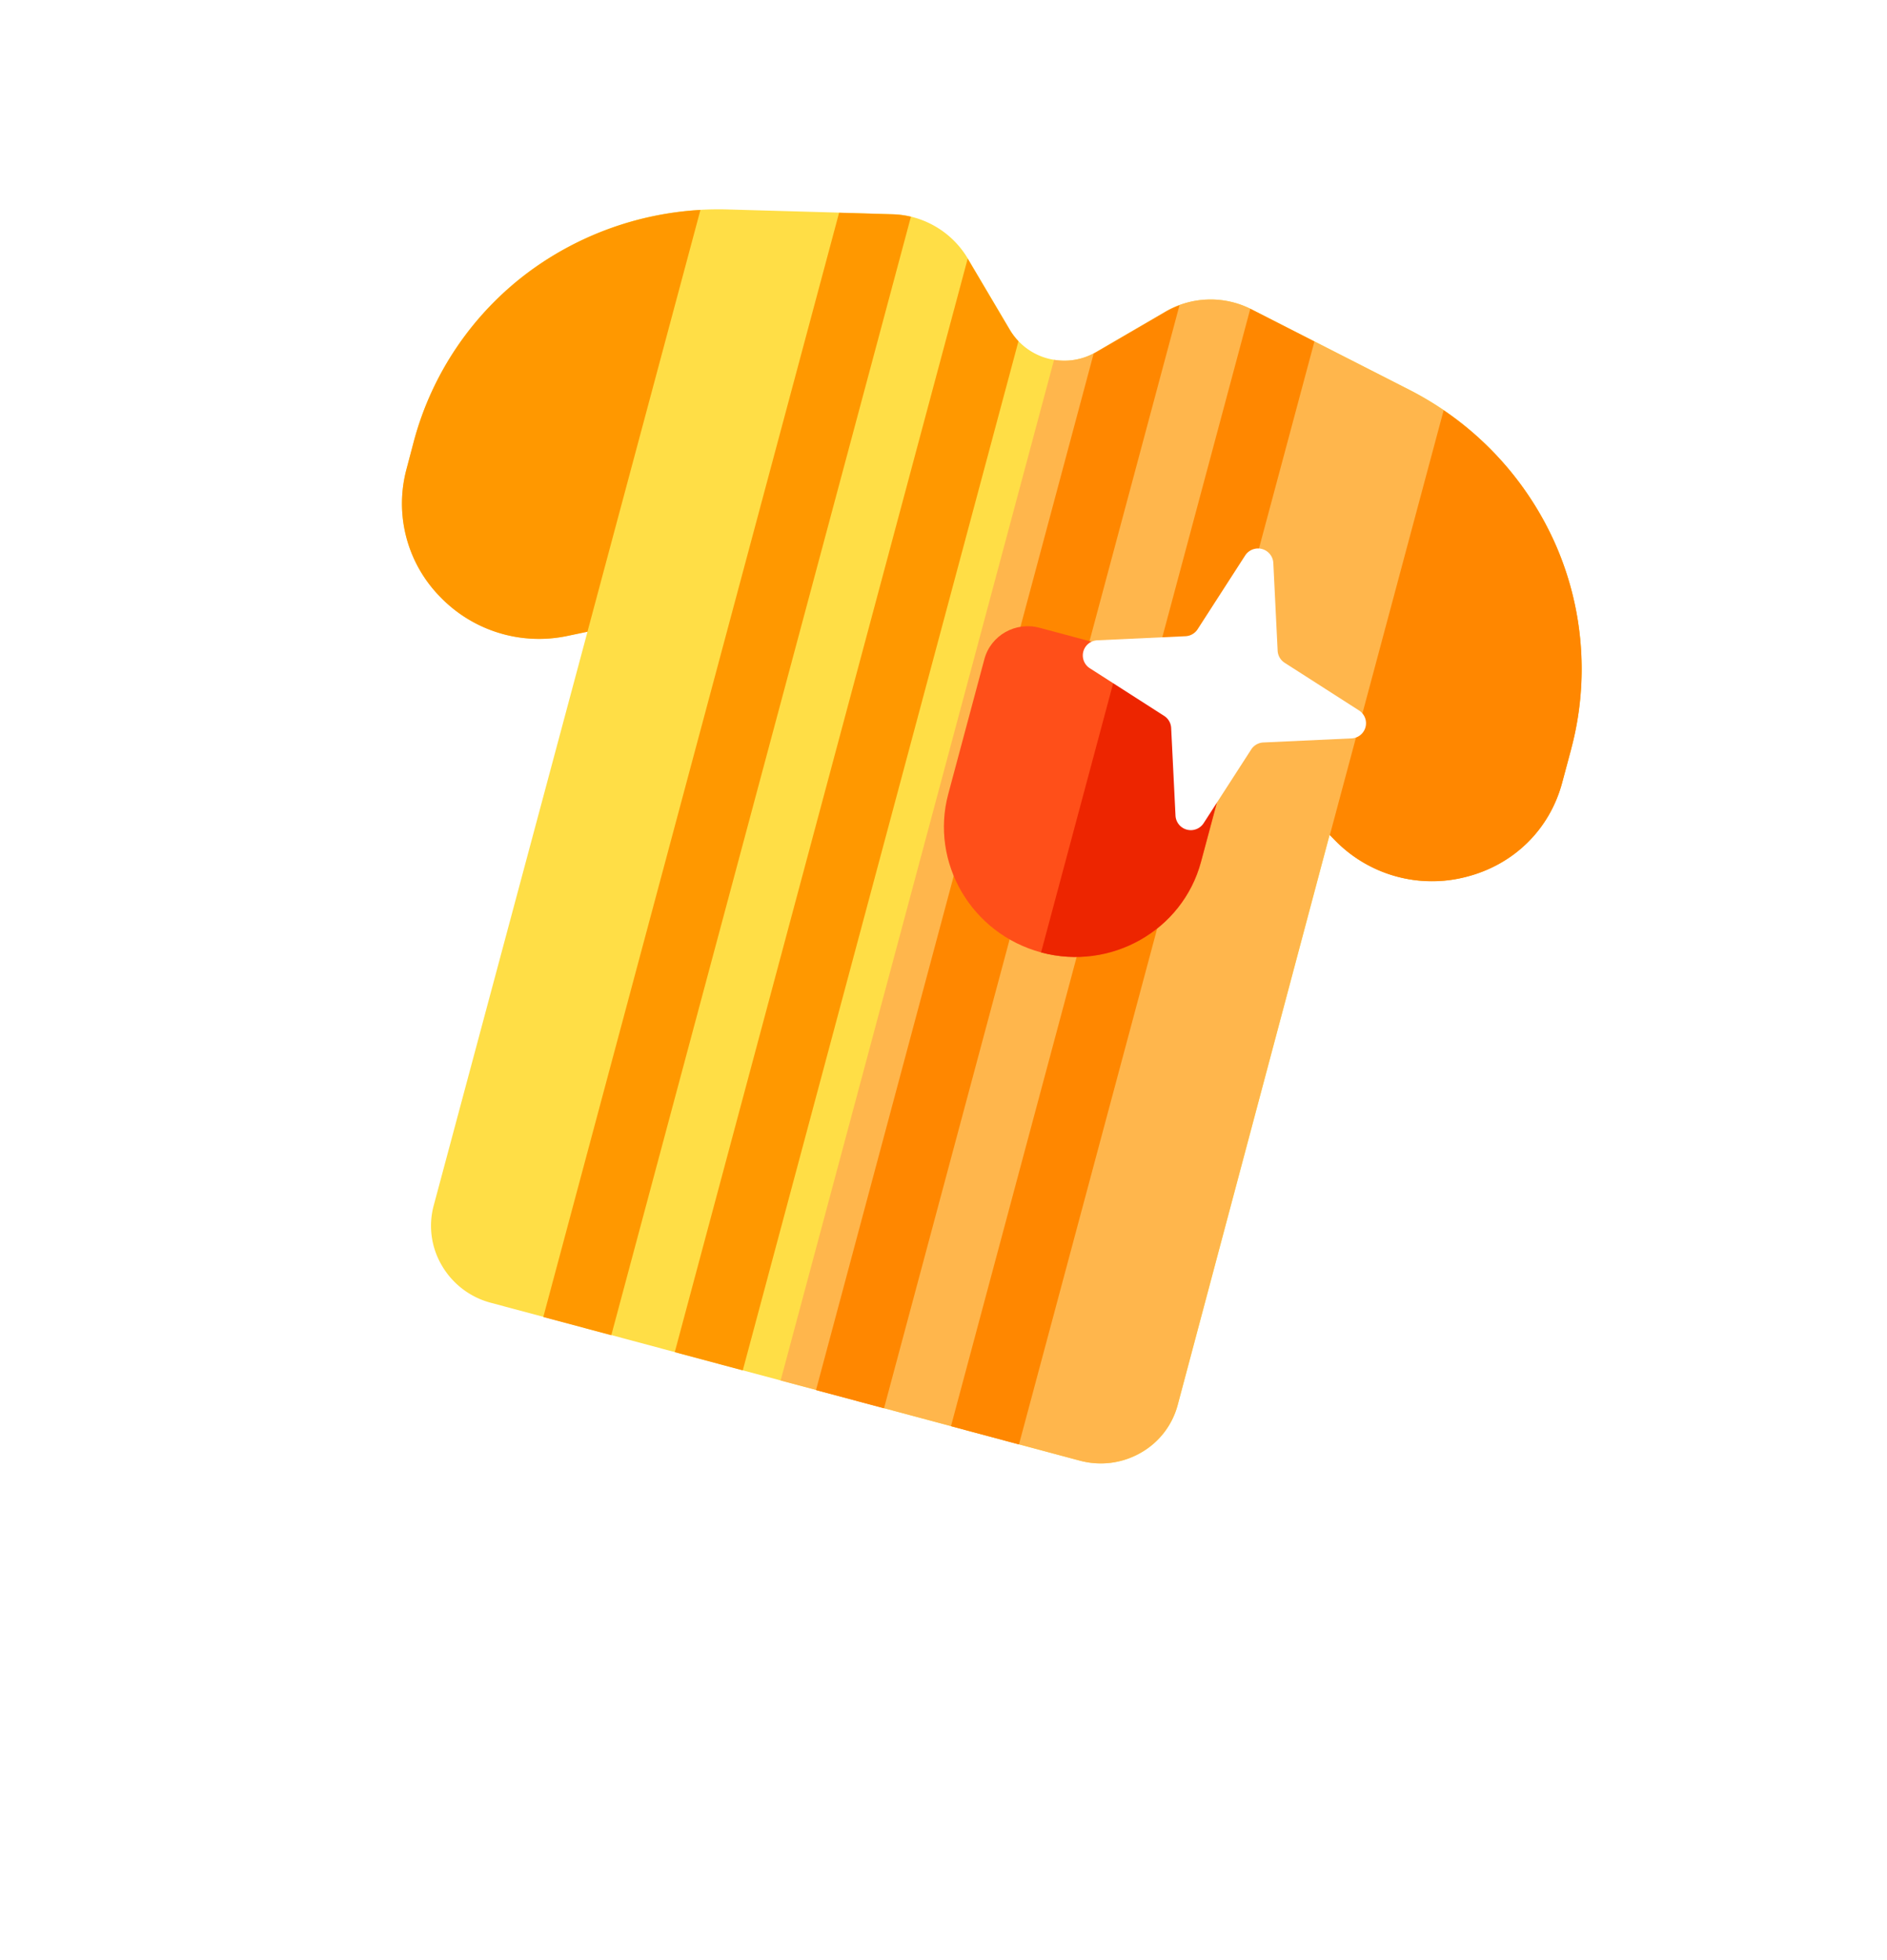 <svg xmlns="http://www.w3.org/2000/svg" width="52" height="54" viewBox="0 0 52 54"><defs><mask id="ios7b" width="2.18" height="2.17" x="-1.09" y="-1.09"><path fill="#fff" d="M7 3h40v41H7z"/><path d="M42 16.504v.968c0 1.343-.708 2.538-1.895 3.198a3.733 3.733 0 0 1-3.76-.055l-.156-.093-.006-.003.022 16.254a2.15 2.15 0 0 1-.646 1.543c-.418.412-.975.64-1.566.64H17.19a2.214 2.214 0 0 1-1.564-.639 2.15 2.15 0 0 1-.648-1.541l.002-16.369h-.001l-.503.254a3.782 3.782 0 0 1-3.668-.132 3.665 3.665 0 0 1-1.805-3.15L9 16.587a8.574 8.574 0 0 1 1.866-5.354 8.798 8.798 0 0 1 4.834-3.06l2.986-.71 1.436-.34a2.503 2.503 0 0 1 2.314.637l.009.009L24.07 9.36a1.725 1.725 0 0 0 1.393.486 1.727 1.727 0 0 0 1.06-.503l1.562-1.573a2.477 2.477 0 0 1 2.28-.674l1.9.404 2.858.608a8.745 8.745 0 0 1 4.944 3.002A8.536 8.536 0 0 1 42 16.504z"/></mask><filter id="ios7a" width="60" height="61" x="-3" y="-7" filterUnits="userSpaceOnUse"><feOffset in="SourceGraphic" result="FeOffset1275Out"/><feGaussianBlur in="FeOffset1275Out" result="FeGaussianBlur1276Out" stdDeviation="0 0"/></filter></defs><g><g transform="rotate(-345 27 23.5)"><g transform="rotate(-360 27 23.5)"><g><g filter="url(#ios7a)"><path fill="none" stroke="#fff" stroke-width="6" d="M42 16.504v.968c0 1.343-.708 2.538-1.895 3.198a3.733 3.733 0 0 1-3.76-.055l-.156-.093v0l-.006-.003v0l.022 16.254a2.15 2.15 0 0 1-.646 1.543c-.418.412-.975.64-1.566.64H17.19a2.214 2.214 0 0 1-1.564-.639 2.15 2.15 0 0 1-.648-1.541l.002-16.369v0h-.001v0l-.503.254a3.782 3.782 0 0 1-3.668-.132 3.665 3.665 0 0 1-1.805-3.15L9 16.587a8.574 8.574 0 0 1 1.866-5.354 8.798 8.798 0 0 1 4.834-3.06l2.986-.71v0l1.436-.34a2.503 2.503 0 0 1 2.314.637l.009.009v0L24.07 9.36a1.725 1.725 0 0 0 1.393.486 1.727 1.727 0 0 0 1.06-.503l1.562-1.573a2.477 2.477 0 0 1 2.28-.674l1.9.404v0l2.858.608a8.745 8.745 0 0 1 4.944 3.002A8.536 8.536 0 0 1 42 16.504z" mask="url(&quot;#ios7b&quot;)"/><path fill="#fff" d="M42 16.504v.968c0 1.343-.708 2.538-1.895 3.198a3.733 3.733 0 0 1-3.76-.055l-.156-.093-.006-.003.022 16.254a2.15 2.15 0 0 1-.646 1.543c-.418.412-.975.64-1.566.64H17.19a2.214 2.214 0 0 1-1.564-.639 2.15 2.15 0 0 1-.648-1.541l.002-16.369h-.001l-.503.254a3.782 3.782 0 0 1-3.668-.132 3.665 3.665 0 0 1-1.805-3.15L9 16.587a8.574 8.574 0 0 1 1.866-5.354 8.798 8.798 0 0 1 4.834-3.06l2.986-.71 1.436-.34a2.503 2.503 0 0 1 2.314.637l.009.009L24.07 9.36a1.725 1.725 0 0 0 1.393.486 1.727 1.727 0 0 0 1.06-.503l1.562-1.573a2.477 2.477 0 0 1 2.28-.674l1.9.404 2.858.608a8.745 8.745 0 0 1 4.944 3.002A8.536 8.536 0 0 1 42 16.504z"/></g><path fill="#ffde46" d="M42 16.504v.968c0 1.343-.708 2.538-1.895 3.198a3.733 3.733 0 0 1-3.76-.055l-.156-.093-.006-.003.022 16.254a2.15 2.15 0 0 1-.646 1.543c-.418.412-.975.64-1.566.64H17.19a2.214 2.214 0 0 1-1.564-.639 2.15 2.15 0 0 1-.648-1.541l.002-16.369h-.001l-.503.254a3.782 3.782 0 0 1-3.668-.132 3.665 3.665 0 0 1-1.805-3.15L9 16.587a8.574 8.574 0 0 1 1.866-5.354 8.798 8.798 0 0 1 4.834-3.06l2.986-.71 1.436-.34a2.503 2.503 0 0 1 2.314.637l.009.009L24.07 9.36a1.725 1.725 0 0 0 1.393.486 1.727 1.727 0 0 0 1.06-.503l1.562-1.573a2.477 2.477 0 0 1 2.28-.674l1.9.404 2.858.608a8.745 8.745 0 0 1 4.944 3.002A8.536 8.536 0 0 1 42 16.504z"/></g><g><path fill="#ffb64c" d="M41.996 16.504v.968c0 1.343-.708 2.538-1.895 3.198a3.733 3.733 0 0 1-3.759-.055l-.157-.093-.005-.003.022 16.254a2.15 2.15 0 0 1-.647 1.543c-.418.412-.974.64-1.566.64H25.46V9.846a1.727 1.727 0 0 0 1.059-.503L28.08 7.77a2.477 2.477 0 0 1 2.28-.674l1.9.404 2.858.608a8.745 8.745 0 0 1 4.944 3.002 8.536 8.536 0 0 1 1.933 5.394z"/></g><g><path fill="#ff9800" d="M14.979 8.38v12.031l-.503.254a3.782 3.782 0 0 1-3.668-.133 3.665 3.665 0 0 1-1.805-3.149L9 16.59a8.574 8.574 0 0 1 1.866-5.353A8.798 8.798 0 0 1 14.98 8.38z"/></g><g><path fill="#ff8700" d="M42.001 16.507v.968c0 1.343-.708 2.538-1.895 3.198a3.732 3.732 0 0 1-3.759-.055l-.157-.093V8.41a8.745 8.745 0 0 1 3.878 2.703A8.536 8.536 0 0 1 42 16.507z"/></g><g><g><path fill="#ff9800" d="M20.63 7.06v31.9h-1.94V7.466l1.436-.341a2.47 2.47 0 0 1 .505-.066z"/></g><g><path fill="#ff9800" d="M24.38 9.606v29.352h-1.94V7.77l1.626 1.592c.096.094.202.176.315.244z"/></g></g><g><g><path fill="#ff8700" d="M28.41 7.5v10.501a.963.963 0 0 1-.97.956.963.963 0 0 1-.97-.956v-8.6l.056-.054 1.562-1.573c.1-.101.209-.193.323-.274z"/></g><g><path fill="#ff8700" d="M28.41 24.086V38.96h-1.94V24.086c0-.528.435-.956.97-.956.537 0 .97.428.97.956z"/></g><g><path fill="#ff8700" d="M32.26 7.503v10.433a.963.963 0 0 1-.97.956.963.963 0 0 1-.97-.956V7.09a.912.912 0 0 1 .04.008z"/></g><g><path fill="#ff8700" d="M32.26 23.926v15.033h-1.94V23.926c0-.528.435-.956.97-.956.536 0 .97.428.97.956z"/></g></g><g><path fill="#ff4f19" d="M32.954 18.307v3.848c0 1.96-1.618 3.553-3.607 3.553s-3.607-1.593-3.607-3.553v-3.848c0-.676.558-1.227 1.245-1.227h4.725c.686 0 1.244.55 1.244 1.227z"/></g><g><path fill="#ed2500" d="M32.948 18.307v3.848c0 1.96-1.619 3.553-3.608 3.553V17.08h2.363c.686 0 1.245.55 1.245 1.227z"/></g></g><g><path fill="#fff" d="M30.929 18.536l-2.316-.737a.418.418 0 0 1 0-.798l2.316-.737a.42.42 0 0 0 .273-.27l.74-2.303a.422.422 0 0 1 .804 0l.74 2.302a.42.42 0 0 0 .274.271l2.316.737a.418.418 0 0 1 0 .798l-2.316.737a.42.42 0 0 0-.273.27l-.741 2.303a.422.422 0 0 1-.803 0l-.741-2.302a.42.42 0 0 0-.273-.271z"/></g></g></g></svg>